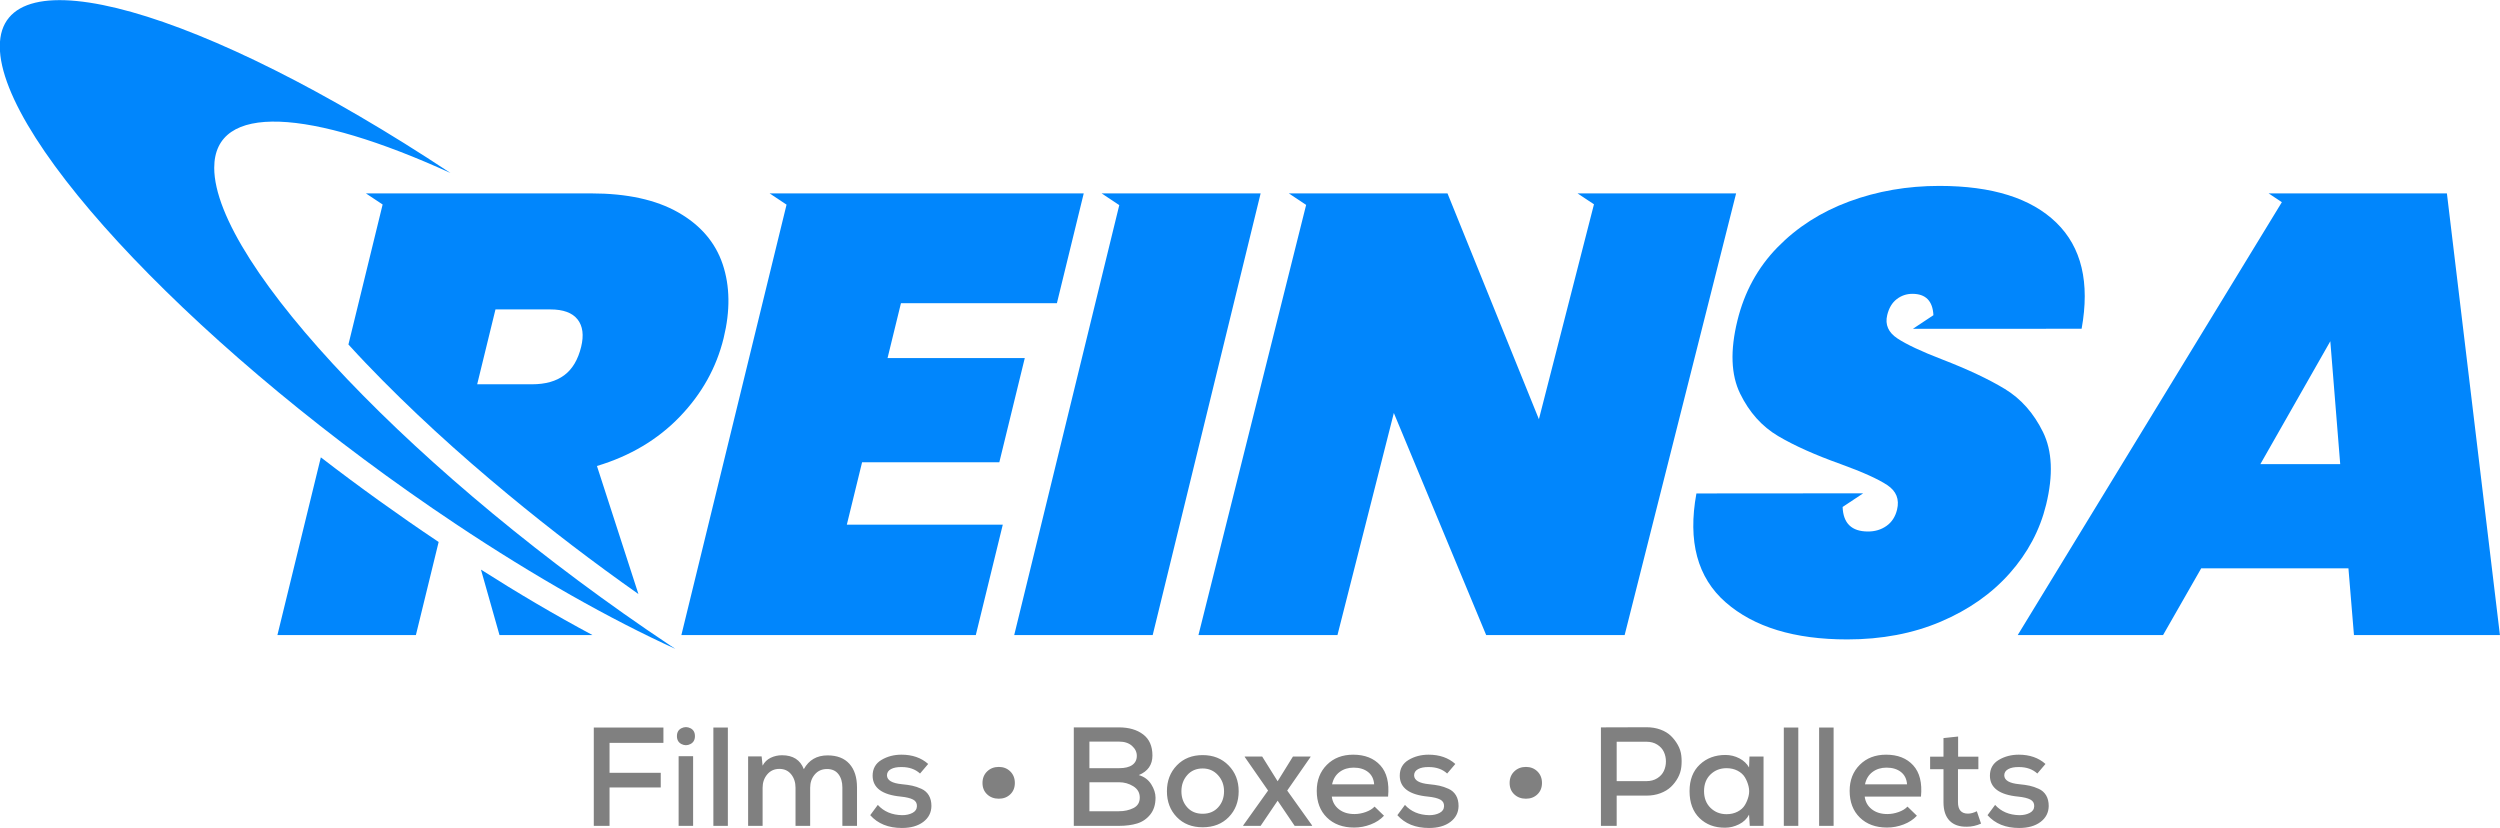 <?xml version="1.0" encoding="UTF-8"?>
<!DOCTYPE svg PUBLIC "-//W3C//DTD SVG 1.1//EN" "http://www.w3.org/Graphics/SVG/1.1/DTD/svg11.dtd">
<!-- Creator: CorelDRAW 2021 (64-Bit) -->
<svg xmlns="http://www.w3.org/2000/svg" xml:space="preserve" width="9.419in" height="3.119in" version="1.1" style="shape-rendering:geometricPrecision; text-rendering:geometricPrecision; image-rendering:optimizeQuality; fill-rule:evenodd; clip-rule:evenodd"
viewBox="0 0 9419 3119"
 xmlns:xlink="http://www.w3.org/1999/xlink"
 xmlns:xodm="http://www.corel.com/coreldraw/odm/2003">
 <defs>
  <style type="text/css">
   <![CDATA[
    .fil0 {fill:#0186FC}
    .fil1 {fill:gray;fill-rule:nonzero}
   ]]>
  </style>
 </defs>
 <g id="Layer_x0020_1">
  <g id="_1707583064336">
   <path class="fil0" d="M2544.57 2444.78c-245.47,-112.06 -527.51,-270.67 -827.57,-470.64 -948.67,-632.24 -1717.71,-1437.86 -1717.71,-1799.41 0,-359.04 758.41,-145.08 1697.95,477.04 -530.59,-242.2 -890.12,-266.65 -890.12,-19.46 0,361.56 769.05,1167.18 1717.71,1799.42 6.6,4.4 13.16,8.7 19.74,13.06z"/>
   <path class="fil0" d="M8816.96 1748.66l-37.27 -463.01 -263.56 463.01 300.83 0zm-219.84 -986.9l-49.89 -33.12 70.09 0 254.96 0 346.69 0 199.74 1663.98 -549.94 0 -20.81 -251.48 -554.65 0 -143.71 251.48 -547.59 0 995.11 -1630.86z"/>
   <path class="fil0" d="M7708.94 1901.42c-23.35,95.58 -69.09,181.76 -137.21,258.53 -68.11,76.77 -154.63,137.49 -259.55,182.15 -104.93,44.65 -222.4,66.98 -352.45,66.98 -198.99,0 -351.71,-46.61 -458.2,-139.84 -106.48,-93.22 -143.19,-229.93 -110.13,-410.12 184.06,0 367.31,-0.34 551.19,-0.42 25.67,-0.01 51.35,-0.02 77.04,-0.02l-77.37 51.36c2.15,61.62 34.03,92.45 95.67,92.45 26.64,0 49.91,-7.05 69.8,-21.16 19.9,-14.09 33.1,-34.47 39.61,-61.1 9.57,-39.18 -2.84,-70.11 -37.25,-92.84 -34.4,-22.71 -92.62,-48.96 -174.65,-78.73 -96.55,-34.47 -175.29,-69.72 -236.21,-105.77 -60.92,-36.04 -108.61,-89.31 -143.08,-159.81 -34.48,-70.51 -37.93,-162.16 -10.36,-274.98 26.41,-108.12 76.72,-200.17 150.92,-276.17 74.19,-75.98 164.25,-133.57 270.18,-172.74 105.93,-39.17 219.22,-58.76 339.86,-58.76 198.99,0 345.94,46.23 440.85,138.67 94.93,92.45 126.62,225.63 95.09,399.55 -211.89,0 -423.57,0.09 -635.47,0.09l77.12 -51.2c-2.62,-53.67 -29.06,-80.5 -79.29,-80.5 -21.93,0 -41.59,6.66 -58.93,19.98 -17.36,13.31 -29.3,33.3 -35.8,59.93 -8.81,36.05 3.99,65.42 38.39,88.14 34.41,22.72 90.27,48.96 167.6,78.73 97.36,37.61 176.41,74.81 237.12,111.63 60.73,36.82 108.63,90.89 143.7,162.17 35.06,71.29 39,162.56 11.82,273.81z"/>
   <polygon class="fil0" points="6121.02,2392.62 5599.28,2392.62 5251.44,1555.94 5039.05,2392.62 4515.32,2392.62 4921,771.96 4855.74,728.64 4931.85,728.64 5137.07,728.64 5180.8,728.64 5453.6,728.64 5797.99,1579.43 6005.43,769.72 5943.54,728.64 6015.95,728.64 6268.59,728.64 6540.96,728.64 "/>
   <polygon class="fil0" points="4749.53,728.64 4342.91,2392.62 3821.17,2392.62 4216.98,772.81 4150.44,728.64 4227.78,728.64 4475.5,728.64 "/>
   <polygon class="fil0" points="3394.44,1142.28 3343.9,1349.11 3860.94,1349.11 3765.04,1741.61 3247.99,1741.61 3190.56,1976.63 3778.11,1976.63 3676.45,2392.62 2567.16,2392.62 2963.41,771.05 2899.53,728.64 2973.78,728.64 3224.58,728.64 3549.63,728.64 4083.07,728.64 3981.99,1142.28 "/>
   <path class="fil0" d="M1312.72 1297.93l128.89 -527.47 -62.99 -41.82 73.21 0 576.89 0 198.67 0c134.75,0 244.07,23.89 327.97,71.68 83.9,47.8 139.69,112.81 167.38,195.08 27.69,82.26 28.89,175.09 3.63,278.5 -27.19,111.25 -82.25,209.96 -165.2,296.13 -82.94,86.18 -186.99,148.07 -312.11,185.67l156.24 482.39c-168.19,-118.42 -332.01,-243.42 -490.31,-374.43 -187.64,-155.3 -369.85,-320.56 -538.09,-496.81 -18.17,-19.03 -40,-42.35 -64.18,-68.93zm485.12 149.89l206.82 0c50.13,0 90.52,-11.36 121.13,-34.08 30.62,-22.71 51.87,-58.36 63.74,-106.93 10.72,-43.87 6.22,-78.34 -13.51,-103.41 -19.72,-25.07 -53.87,-37.61 -102.44,-37.61l-206.82 0 -68.92 282.03z"/>
   <path class="fil0" d="M1652.64 2042.01l-85.68 350.61 -521.75 0 163.59 -669.48c144.36,111.21 292.56,217.63 443.83,318.87z"/>
   <path class="fil0" d="M1881.89 2392.62l-69.81 -246.54c136.57,86.87 276.9,170.06 420.05,246.54l-350.24 0z"/>
   <path class="fil1" d="M2296.52 3111.51l0 -144.7 192.93 0 0 -55.12 -192.93 0 0 -112.9 203 0 0 -57.78 -262.37 0 0 370.49 59.36 0zm314.84 -262.37l0 262.37 -54.59 0 0 -262.37 54.59 0zm-60.95 -75.79c0,14.13 5.65,24.11 16.96,29.94 11.31,5.83 22.62,5.83 33.92,0 11.31,-5.83 16.96,-15.81 16.96,-29.94 0,-14.13 -5.66,-24.03 -16.96,-29.68 -11.3,-5.65 -22.61,-5.65 -33.92,0 -11.31,5.65 -16.96,15.55 -16.96,29.68zm137.27 -32.33l0 370.49 54.59 0 0 -370.49 -54.59 0zm364.66 370.49l0 -143.64c0,-19.78 5.83,-36.48 17.49,-50.08 11.66,-13.61 27.03,-20.41 46.11,-20.41 18.73,0 33.04,6.45 42.94,19.35 9.89,12.9 14.84,29.6 14.84,50.09l0 144.7 55.13 0 0 -144.7c0,-38.16 -9.54,-67.84 -28.63,-89.04 -19.08,-21.2 -46.47,-31.8 -82.16,-31.8 -40.64,0 -70.5,17.31 -89.57,51.94 -13.42,-34.98 -40.81,-52.47 -82.15,-52.47 -15.2,0 -29.42,3.17 -42.67,9.54 -13.25,6.36 -23.41,16.26 -30.48,29.69l-3.71 -34.99 -50.88 0 0 261.84 54.59 0 0 -143.64c0,-19.78 5.83,-36.57 17.49,-50.35 11.67,-13.78 26.86,-20.67 45.58,-20.67 18.73,0 33.57,6.81 44.52,20.41 10.96,13.6 16.44,30.48 16.44,50.61l0 143.64 55.12 0zm444.7 -233.21c-26.15,-23.32 -59.72,-34.98 -100.7,-34.98 -28.27,0 -53.44,6.62 -75.53,19.87 -22.09,13.26 -33.13,33.13 -33.13,59.63 0.35,45.58 35.86,71.73 106.53,78.45 20.5,2.12 35.78,5.83 45.85,11.13 10.07,5.3 14.93,13.6 14.57,24.91 -0.35,11.31 -6,19.79 -16.96,25.44 -10.95,5.66 -23.85,8.48 -38.69,8.48 -38.52,-0.71 -69.08,-13.6 -91.7,-38.69l-28.62 38.69c28.62,32.15 68.37,48.24 119.26,48.24 33.57,0 60.42,-7.6 80.57,-22.79 20.14,-15.2 30.39,-35.16 30.74,-59.9 0,-15.9 -3.27,-29.33 -9.81,-40.28 -6.54,-10.95 -15.9,-19.17 -28.09,-24.65 -12.19,-5.48 -23.67,-9.37 -34.45,-11.66 -10.78,-2.3 -23.59,-4.16 -38.43,-5.57 -37.45,-3.54 -56.36,-14.66 -56.71,-33.39 0,-10.25 5.03,-18.11 15.1,-23.58 10.07,-5.48 23.59,-8.04 40.55,-7.69 28.27,0 51.24,8.13 68.9,24.38l30.74 -36.04zm266.07 130.91c17.31,0 31.72,-5.48 43.2,-16.43 11.48,-10.95 17.23,-25.26 17.23,-42.93 0,-17.67 -5.75,-32.15 -17.23,-43.46 -11.48,-11.31 -25.89,-16.96 -43.2,-16.96 -17.66,0 -32.33,5.65 -43.99,16.96 -11.66,11.31 -17.49,25.79 -17.49,43.46 0,17.67 5.83,31.98 17.49,42.93 11.67,10.95 26.33,16.43 43.99,16.43zm341.34 -62.01l111.84 0c19.43,0 37.28,5.04 53.53,15.11 16.26,10.07 24.38,24.3 24.38,42.67 0,18.37 -7.94,31.54 -23.85,39.48 -15.9,7.95 -34.1,11.93 -54.59,11.93l-111.31 0 0 -109.19zm0 -153.18l111.31 0c20.85,0 37.28,5.39 49.29,16.17 12.02,10.77 18.03,23.23 18.03,37.36 0,14.84 -5.66,26.33 -16.96,34.45 -11.3,8.13 -27.91,12.19 -49.82,12.19l-111.84 0 0 -100.17zm-58.83 -53.53l0 371.02 170.14 0c26.15,0 49.03,-3.01 68.64,-9.02 19.61,-6 36.04,-17.22 49.29,-33.65 13.25,-16.43 19.88,-37.54 19.88,-63.33 0,-16.61 -5.39,-33.48 -16.17,-50.62 -10.78,-17.13 -26.41,-28.71 -46.91,-34.72 34.28,-14.13 51.41,-38.69 51.41,-73.67 0,-35.34 -11.66,-61.84 -34.98,-79.51 -23.32,-17.67 -53.71,-26.5 -91.17,-26.5l-170.14 0zm485.5 104.42c-39.93,0 -72.35,12.89 -97.26,38.69 -24.91,25.79 -37.37,58.3 -37.37,97.53 0,39.22 12.37,71.64 37.1,97.26 24.74,25.61 57.25,38.43 97.53,38.43 40.63,0 73.41,-12.81 98.32,-38.43 24.91,-25.62 37.37,-58.04 37.37,-97.26 0,-38.87 -12.63,-71.29 -37.89,-97.26 -25.27,-25.97 -57.87,-38.95 -97.8,-38.95zm0 50.35c23.32,0 42.58,8.4 57.78,25.18 15.19,16.78 22.79,37.01 22.79,60.69 0,24.03 -7.33,44.17 -22,60.42 -14.66,16.25 -34.19,24.38 -58.57,24.38 -24.38,0 -43.82,-8.13 -58.3,-24.38 -14.49,-16.26 -21.73,-36.39 -21.73,-60.42 0,-24.03 7.33,-44.35 21.99,-60.96 14.67,-16.61 34.01,-24.91 58.04,-24.91zm282.5 48.23l-58.3 -93.28 -65.73 0 0 1.59 87.99 126.68 -93.82 131.44 0 1.59 65.72 0 64.13 -94.88 64.13 94.88 65.72 0 0 -1.59 -93.81 -131.44 87.98 -126.68 0 -1.59 -66.25 0 -57.78 93.28zm416.08 57.78c4.95,-51.59 -4.76,-90.81 -29.15,-117.67 -24.38,-26.86 -58.48,-40.28 -102.3,-40.28 -40.64,0 -73.68,12.72 -99.12,38.16 -25.44,25.44 -38.16,58.12 -38.16,98.06 0,42.05 12.81,75.61 38.43,100.7 25.62,25.09 59.8,37.64 102.57,37.64 21.2,0 41.96,-3.89 62.28,-11.67 20.31,-7.77 37.01,-18.72 50.09,-32.86l-35.51 -34.46c-7.78,8.48 -18.82,15.28 -33.13,20.41 -14.31,5.12 -28.54,7.69 -42.67,7.69 -23.68,0 -43.2,-6.01 -58.57,-18.02 -15.37,-12.01 -24.3,-27.92 -26.76,-47.7l212.01 0zm-210.95 -46.11c4.24,-20.14 13.69,-35.69 28.36,-46.64 14.66,-10.95 32.24,-16.43 52.74,-16.43 22.26,0 40.37,5.48 54.33,16.43 13.96,10.95 21.65,26.5 23.06,46.64l-158.48 0zm464.31 -76.85c-26.15,-23.32 -59.71,-34.98 -100.7,-34.98 -28.27,0 -53.44,6.62 -75.53,19.87 -22.09,13.26 -33.13,33.13 -33.13,59.63 0.35,45.58 35.86,71.73 106.53,78.45 20.5,2.12 35.78,5.83 45.85,11.13 10.07,5.3 14.93,13.6 14.57,24.91 -0.35,11.31 -6,19.79 -16.96,25.44 -10.95,5.66 -23.85,8.48 -38.69,8.48 -38.52,-0.71 -69.08,-13.6 -91.69,-38.69l-28.63 38.69c28.63,32.15 68.37,48.24 119.26,48.24 33.57,0 60.42,-7.6 80.57,-22.79 20.14,-15.2 30.39,-35.16 30.74,-59.9 0,-15.9 -3.27,-29.33 -9.8,-40.28 -6.54,-10.95 -15.9,-19.17 -28.09,-24.65 -12.19,-5.48 -23.67,-9.37 -34.45,-11.66 -10.78,-2.3 -23.59,-4.16 -38.43,-5.57 -37.45,-3.54 -56.36,-14.66 -56.71,-33.39 0,-10.25 5.04,-18.11 15.1,-23.58 10.07,-5.48 23.59,-8.04 40.55,-7.69 28.27,0 51.24,8.13 68.9,24.38l30.74 -36.04zm266.07 130.91c17.31,0 31.72,-5.48 43.2,-16.43 11.48,-10.95 17.23,-25.26 17.23,-42.93 0,-17.67 -5.74,-32.15 -17.23,-43.46 -11.48,-11.31 -25.89,-16.96 -43.2,-16.96 -17.66,0 -32.33,5.65 -43.99,16.96 -11.66,11.31 -17.49,25.79 -17.49,43.46 0,17.67 5.83,31.98 17.49,42.93 11.67,10.95 26.33,16.43 43.99,16.43zm341.87 -214.66l112.37 0c15.54,0 29.06,3.62 40.54,10.87 11.48,7.24 19.79,16.43 24.91,27.56 5.13,11.13 7.69,23.05 7.69,35.78 0,12.72 -2.56,24.65 -7.69,35.77 -5.12,11.13 -13.43,20.32 -24.91,27.56 -11.48,7.25 -25,10.87 -40.54,10.87l-112.37 0 0 -148.41zm112.37 203c19.08,0 36.57,-3.01 52.46,-9.01 15.91,-6.01 29.07,-13.95 39.49,-23.85 10.42,-9.89 19.17,-21.29 26.23,-34.19 7.07,-12.89 11.39,-26.5 12.98,-40.81 1.59,-14.31 1.59,-28.53 0,-42.67 -1.59,-14.13 -6,-27.64 -13.25,-40.54 -7.24,-12.9 -15.99,-24.29 -26.23,-34.19 -10.25,-9.9 -23.32,-17.76 -39.23,-23.59 -15.9,-5.83 -33.39,-8.74 -52.46,-8.74 -19.09,0 -47.8,0.09 -86.13,0.27 -38.34,0.17 -66.87,0.26 -85.6,0.26l0 371.02 59.36 0 0 -113.96 112.37 0zm386.38 -106c-8.13,-14.49 -20.31,-25.97 -36.57,-34.45 -16.26,-8.48 -33.74,-12.72 -52.48,-12.72 -38.86,0 -71.11,12.1 -96.72,36.31 -25.62,24.2 -38.43,57.51 -38.43,99.91 0,43.46 12.54,77.38 37.63,101.76 25.09,24.38 57.24,36.39 96.46,36.04 17.67,0 35.07,-4.24 52.21,-12.72 17.14,-8.48 29.77,-20.67 37.9,-36.57l2.65 42.4 51.94 0 0 -261.31 -53 0 -1.59 41.35zm-84.8 2.65c15.55,0 29.41,3.18 41.61,9.54 12.19,6.36 21.38,14.66 27.56,24.91 6.18,10.25 10.77,21.56 13.78,33.92 3,12.37 3,24.65 0,36.83 -3.01,12.2 -7.6,23.42 -13.78,33.66 -6.19,10.25 -15.37,18.56 -27.56,24.91 -12.19,6.36 -26.06,9.54 -41.61,9.54 -24.03,0 -44.17,-7.95 -60.42,-23.85 -16.26,-15.9 -24.38,-36.92 -24.38,-63.07 0,-26.15 8.13,-47.08 24.38,-62.81 16.26,-15.72 36.39,-23.59 60.42,-23.59zm215.72 -153.18l0 370.49 54.59 0 0 -370.49 -54.59 0zm133.04 0l0 370.49 54.59 0 0 -370.49 -54.59 0zm383.74 260.25c4.95,-51.59 -4.77,-90.81 -29.15,-117.67 -24.38,-26.86 -58.48,-40.28 -102.3,-40.28 -40.64,0 -73.68,12.72 -99.12,38.16 -25.44,25.44 -38.16,58.12 -38.16,98.06 0,42.05 12.81,75.61 38.43,100.7 25.62,25.09 59.8,37.64 102.56,37.64 21.2,0 41.96,-3.89 62.28,-11.67 20.31,-7.77 37.01,-18.72 50.09,-32.86l-35.51 -34.46c-7.78,8.48 -18.82,15.28 -33.13,20.41 -14.31,5.12 -28.54,7.69 -42.67,7.69 -23.68,0 -43.2,-6.01 -58.57,-18.02 -15.37,-12.01 -24.29,-27.92 -26.76,-47.7l212.01 0zm-210.94 -46.11c4.23,-20.14 13.69,-35.69 28.35,-46.64 14.66,-10.95 32.24,-16.43 52.74,-16.43 22.26,0 40.37,5.48 54.33,16.43 13.96,10.95 21.64,26.5 23.06,46.64l-158.48 0zm295.75 -174.38l0 69.96 -50.35 0 0 47.17 50.35 0 0 124.56c0,30.74 7.69,53.97 23.06,69.7 15.37,15.72 37.37,23.24 65.98,22.53 17.31,0 34.8,-3.89 52.48,-11.67l-15.9 -46.64c-12.01,6 -23.15,9.01 -33.39,9.01 -25.09,0 -37.63,-14.31 -37.63,-42.93l0 -124.56 76.85 0 0 -47.17 -76.32 0 0 -75.79 -55.13 5.83zm384.28 97.53c-26.15,-23.32 -59.72,-34.98 -100.71,-34.98 -28.27,0 -53.44,6.62 -75.53,19.87 -22.09,13.26 -33.13,33.13 -33.13,59.63 0.35,45.58 35.86,71.73 106.53,78.45 20.5,2.12 35.78,5.83 45.85,11.13 10.07,5.3 14.93,13.6 14.58,24.91 -0.36,11.31 -6.01,19.79 -16.97,25.44 -10.95,5.66 -23.85,8.48 -38.69,8.48 -38.52,-0.71 -69.08,-13.6 -91.69,-38.69l-28.62 38.69c28.62,32.15 68.37,48.24 119.26,48.24 33.57,0 60.42,-7.6 80.57,-22.79 20.14,-15.2 30.39,-35.16 30.74,-59.9 0,-15.9 -3.27,-29.33 -9.8,-40.28 -6.54,-10.95 -15.9,-19.17 -28.09,-24.65 -12.19,-5.48 -23.67,-9.37 -34.45,-11.66 -10.78,-2.3 -23.59,-4.16 -38.43,-5.57 -37.46,-3.54 -56.36,-14.66 -56.71,-33.39 0,-10.25 5.04,-18.11 15.1,-23.58 10.07,-5.48 23.59,-8.04 40.55,-7.69 28.27,0 51.24,8.13 68.91,24.38l30.74 -36.04z"/>
  </g>
 </g>
</svg>
